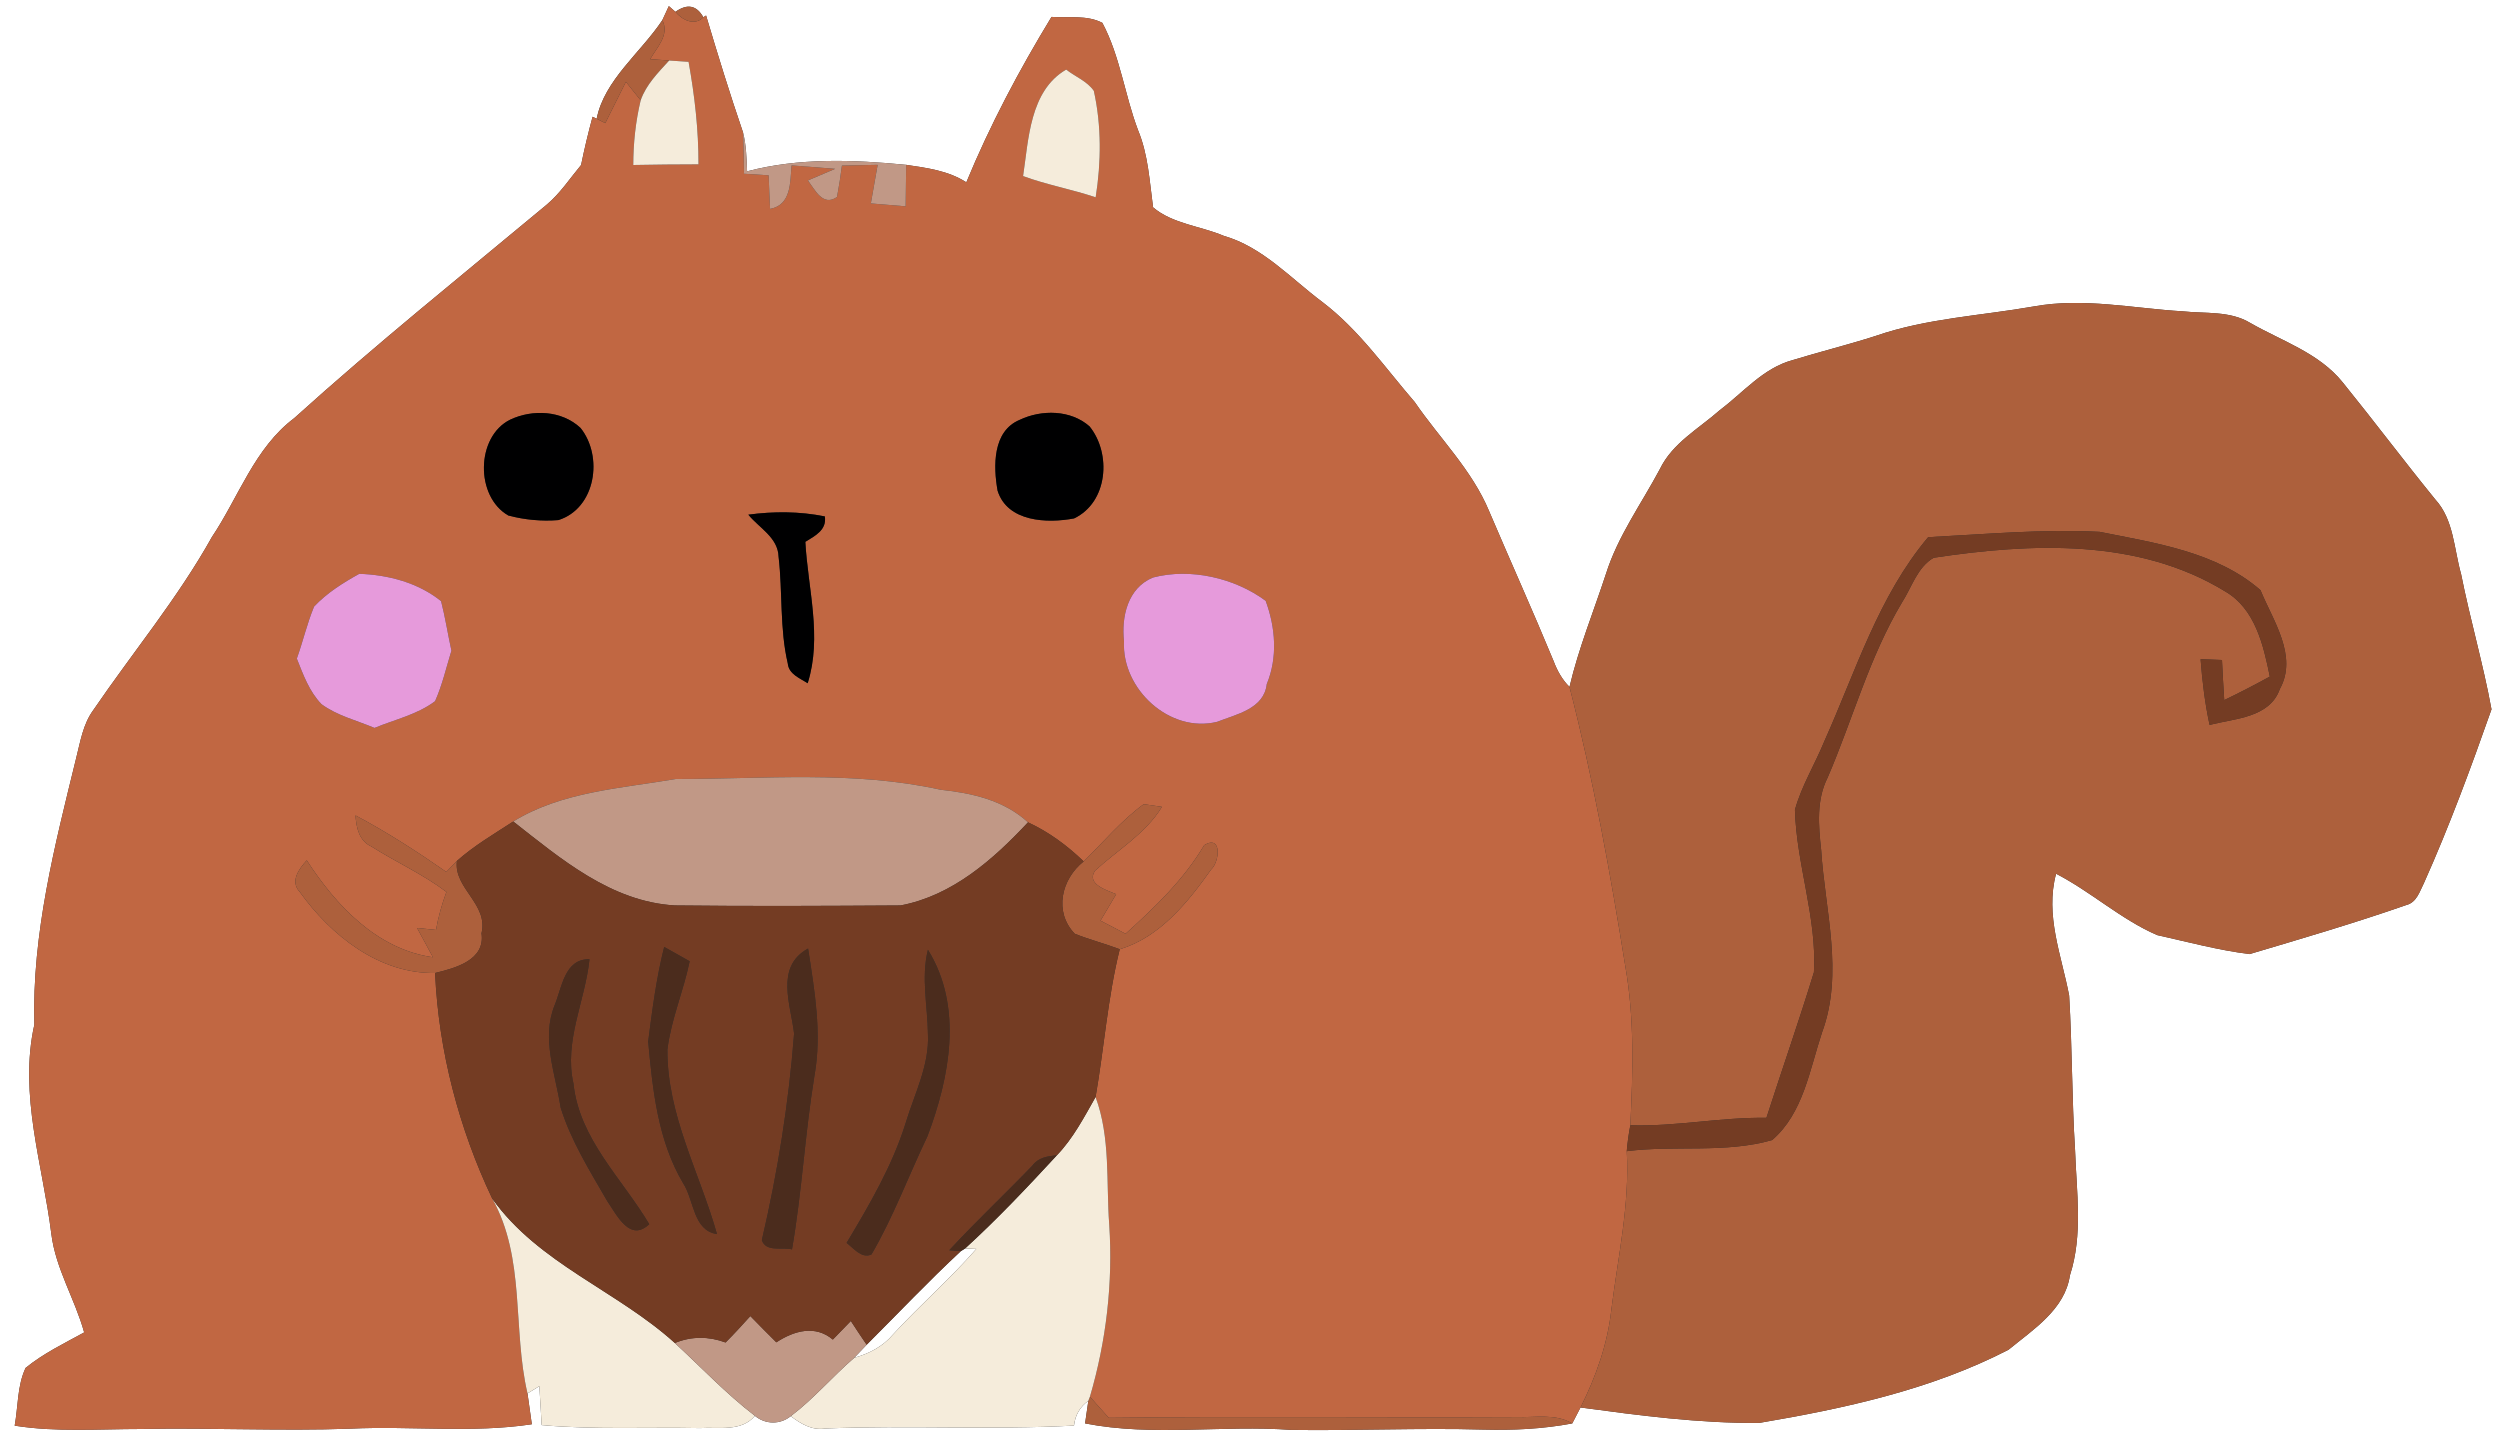 <?xml version="1.0" encoding="UTF-8" ?>
<!DOCTYPE svg PUBLIC "-//W3C//DTD SVG 1.1//EN" "http://www.w3.org/Graphics/SVG/1.1/DTD/svg11.dtd">
<svg width="300pt" height="172pt" viewBox="0 0 300 172" version="1.1" xmlns="http://www.w3.org/2000/svg">
<rect x="0" y="0" width="300" height="172" fill="#333333" stroke="none"/>
<g id="#ffffffff">
<path fill="#ffffff" opacity="1.00" d=" M 0.00 0.00 L 300.00 0.00 L 300.00 172.00 L 0.00 172.00 L 0.00 0.00 M 80.26 0.73 C 80.07 1.15 79.68 2.00 79.48 2.42 C 76.89 6.32 72.52 9.60 71.60 14.25 L 71.11 14.01 C 70.59 15.92 70.13 17.85 69.73 19.80 C 68.38 21.42 67.21 23.22 65.58 24.58 C 55.42 33.04 45.11 41.32 35.30 50.18 C 30.55 53.75 28.64 59.65 25.43 64.44 C 21.33 71.79 15.92 78.29 11.19 85.22 C 9.96 86.90 9.64 89.00 9.14 90.97 C 6.57 101.47 3.82 112.07 4.12 122.96 C 2.24 131.41 5.13 139.74 6.16 148.08 C 6.68 152.25 8.99 155.88 10.10 159.89 C 7.70 161.21 5.20 162.41 3.07 164.15 C 2.06 166.30 2.18 168.78 1.76 171.08 C 6.78 171.88 11.88 171.48 16.94 171.48 C 25.31 171.31 33.69 171.75 42.07 171.44 C 49.31 171.09 56.61 172.00 63.82 170.91 C 63.64 169.67 63.47 168.44 63.30 167.21 C 63.66 166.99 64.37 166.56 64.72 166.34 C 64.83 167.89 64.90 169.45 65.00 171.01 C 71.32 171.58 77.68 171.24 84.02 171.37 C 86.26 171.22 88.95 171.85 90.59 169.90 C 91.85 170.95 93.61 170.97 94.89 169.94 C 96.11 170.85 97.43 171.68 99.04 171.42 C 108.98 171.01 118.95 171.61 128.88 171.07 C 129.02 169.81 129.59 168.82 130.60 168.10 C 130.50 168.78 130.31 170.13 130.21 170.81 C 138.34 172.41 146.74 170.98 154.97 171.59 C 162.64 171.70 170.31 171.33 177.97 171.55 C 181.55 171.65 185.14 171.48 188.67 170.81 C 189.01 170.18 189.34 169.54 189.66 168.90 C 196.76 169.86 203.93 170.81 211.11 170.75 C 221.35 169.01 231.72 166.77 241.02 161.97 C 243.98 159.54 247.78 157.15 248.39 153.05 C 249.97 148.17 249.18 143.03 249.01 138.02 C 248.62 131.84 248.67 125.65 248.30 119.47 C 247.38 114.64 245.39 109.83 246.73 104.85 C 250.94 107.02 254.50 110.32 258.85 112.21 C 262.53 113.03 266.21 114.03 269.95 114.49 C 276.24 112.62 282.55 110.77 288.74 108.61 C 290.01 108.30 290.36 106.96 290.88 105.95 C 293.92 99.15 296.51 92.14 298.98 85.12 C 297.98 79.66 296.41 74.32 295.33 68.88 C 294.47 65.86 294.46 62.37 292.24 59.94 C 288.47 55.31 284.89 50.53 281.13 45.89 C 278.29 42.35 273.82 40.93 270.01 38.74 C 267.58 37.28 264.64 37.65 261.94 37.36 C 256.00 37.01 250.01 35.69 244.07 36.77 C 237.74 37.89 231.22 38.19 225.11 40.30 C 221.80 41.37 218.41 42.20 215.09 43.22 C 211.57 44.18 209.17 47.12 206.35 49.24 C 203.84 51.45 200.69 53.17 199.18 56.30 C 196.97 60.45 194.15 64.32 192.72 68.85 C 191.24 73.37 189.43 77.79 188.34 82.43 C 187.47 81.57 186.87 80.49 186.44 79.35 C 183.94 73.30 181.25 67.34 178.69 61.33 C 176.64 56.40 172.75 52.60 169.77 48.25 C 166.21 44.13 163.06 39.56 158.68 36.24 C 154.88 33.40 151.55 29.66 146.85 28.30 C 144.07 27.12 140.68 26.86 138.37 24.88 C 137.95 21.76 137.79 18.58 136.57 15.63 C 134.96 11.40 134.42 6.74 132.28 2.74 C 130.44 1.78 128.19 2.16 126.18 2.03 C 122.30 8.41 118.81 14.98 115.96 21.88 C 113.80 20.48 111.23 20.15 108.74 19.78 C 102.40 19.16 95.87 18.92 89.65 20.56 C 89.59 19.00 89.55 17.43 89.17 15.91 C 87.58 11.26 86.13 6.56 84.73 1.86 L 84.40 2.07 C 83.59 0.63 82.48 0.41 81.05 1.42 L 80.26 0.73 Z" />
<path fill="#ffffff" opacity="1.00" d=" M 115.30 150.14 L 115.82 149.81 L 117.16 149.87 C 114.01 153.47 110.39 156.62 107.16 160.14 C 105.95 161.58 104.29 162.44 102.50 162.94 C 102.88 162.55 103.63 161.77 104.00 161.37 C 107.76 157.62 111.41 153.75 115.30 150.14 Z" />
</g>
<g id="#c16742ff">
<path fill="#c16742" opacity="1.00" d=" M 80.26 0.73 L 81.05 1.42 C 81.85 2.39 83.35 3.17 84.40 2.07 L 84.73 1.86 C 86.13 6.56 87.58 11.26 89.17 15.91 C 89.24 17.55 89.25 19.20 89.28 20.85 C 90.02 20.89 91.50 20.99 92.24 21.04 C 92.29 22.39 92.34 23.73 92.41 25.07 C 94.97 24.58 94.81 21.89 94.99 19.85 C 96.74 19.97 98.48 20.13 100.22 20.26 C 99.13 20.72 98.04 21.18 96.95 21.65 C 97.79 22.78 98.75 24.83 100.44 23.64 C 100.68 22.39 100.87 21.13 101.03 19.87 C 102.46 19.84 103.89 19.81 105.32 19.78 C 105.06 21.33 104.76 22.87 104.50 24.41 C 105.89 24.53 107.29 24.65 108.68 24.76 C 108.70 23.10 108.72 21.44 108.74 19.78 C 111.23 20.15 113.80 20.48 115.96 21.88 C 118.81 14.98 122.30 8.41 126.18 2.03 C 128.19 2.16 130.44 1.78 132.28 2.74 C 134.42 6.74 134.96 11.40 136.57 15.63 C 137.79 18.58 137.95 21.76 138.37 24.88 C 140.68 26.86 144.07 27.12 146.85 28.30 C 151.55 29.66 154.88 33.40 158.68 36.24 C 163.06 39.56 166.21 44.13 169.77 48.25 C 172.75 52.60 176.64 56.40 178.69 61.33 C 181.25 67.34 183.94 73.30 186.44 79.35 C 186.87 80.49 187.47 81.57 188.34 82.43 C 191.20 93.49 193.24 104.75 195.05 116.03 C 196.15 122.31 195.95 128.69 195.64 135.03 C 195.44 136.05 195.30 137.09 195.21 138.14 C 195.58 144.54 194.15 150.85 193.36 157.17 C 192.91 161.28 191.51 165.22 189.66 168.90 C 189.34 169.54 189.01 170.18 188.67 170.81 C 186.64 169.60 184.23 170.12 182.00 170.05 C 165.68 170.14 149.36 169.94 133.05 170.14 C 132.29 169.29 131.54 168.45 130.79 167.61 C 132.75 160.94 133.57 153.93 133.11 146.98 C 132.73 141.86 133.28 136.55 131.47 131.64 C 132.50 125.74 132.92 119.74 134.37 113.91 C 139.19 112.46 142.53 108.29 145.33 104.35 C 146.38 103.39 146.65 100.11 144.50 101.42 C 142.06 105.56 138.60 108.86 135.07 112.05 C 134.06 111.53 133.06 111.01 132.06 110.48 C 132.68 109.42 133.31 108.36 133.94 107.30 C 132.85 106.84 130.33 106.11 131.39 104.50 C 134.11 101.98 137.46 100.07 139.43 96.82 C 138.89 96.74 137.80 96.58 137.25 96.50 C 134.56 98.46 132.41 101.05 130.04 103.37 C 128.06 101.46 125.85 99.83 123.36 98.68 C 120.48 96.03 116.65 95.17 112.88 94.77 C 102.45 92.45 91.69 93.49 81.09 93.48 C 74.51 94.61 67.41 94.99 61.59 98.58 C 59.28 100.08 56.89 101.48 54.83 103.31 C 54.51 103.64 53.88 104.30 53.56 104.63 C 50.04 102.18 46.44 99.86 42.66 97.85 C 42.75 99.31 43.09 100.91 44.57 101.58 C 47.53 103.46 50.76 104.90 53.57 107.03 C 53.03 108.51 52.59 110.03 52.32 111.59 C 51.56 111.51 50.80 111.43 50.05 111.36 C 50.68 112.53 51.33 113.69 51.95 114.87 C 45.24 113.92 40.32 108.66 36.81 103.24 C 35.90 104.25 34.76 105.74 35.97 107.03 C 39.70 112.24 45.49 116.87 52.21 116.76 C 52.63 126.12 55.06 135.38 59.07 143.84 C 63.08 150.98 61.49 159.47 63.30 167.21 C 63.47 168.44 63.64 169.67 63.82 170.91 C 56.61 172.00 49.31 171.09 42.07 171.44 C 33.69 171.75 25.31 171.31 16.94 171.48 C 11.88 171.48 6.78 171.88 1.76 171.08 C 2.18 168.78 2.06 166.30 3.07 164.15 C 5.20 162.41 7.70 161.21 10.10 159.89 C 8.99 155.88 6.68 152.25 6.16 148.08 C 5.13 139.74 2.24 131.41 4.12 122.96 C 3.82 112.07 6.57 101.47 9.14 90.97 C 9.64 89.00 9.96 86.90 11.19 85.22 C 15.92 78.29 21.33 71.79 25.43 64.44 C 28.64 59.65 30.55 53.75 35.30 50.18 C 45.11 41.32 55.42 33.04 65.58 24.58 C 67.21 23.22 68.38 21.42 69.73 19.80 C 70.13 17.85 70.59 15.92 71.11 14.01 L 71.60 14.25 C 71.86 14.38 72.38 14.64 72.63 14.78 C 73.47 13.13 74.27 11.47 75.11 9.82 C 75.70 10.56 76.30 11.30 76.88 12.04 C 76.27 14.58 76.00 17.19 75.99 19.80 C 78.60 19.75 81.21 19.72 83.82 19.72 C 83.83 15.59 83.36 11.48 82.63 7.42 C 82.05 7.38 80.88 7.30 80.30 7.26 C 79.73 7.22 78.59 7.14 78.02 7.10 C 78.82 5.68 80.38 4.20 79.48 2.42 C 79.68 2.00 80.07 1.15 80.26 0.73 M 122.77 21.13 C 125.61 22.18 128.61 22.71 131.48 23.68 C 132.15 19.45 132.19 15.10 131.26 10.90 C 130.44 9.73 129.03 9.20 127.94 8.35 C 123.56 10.89 123.43 16.79 122.77 21.13 M 61.22 50.36 C 57.11 52.39 57.01 59.58 61.00 61.86 C 62.95 62.38 65.00 62.57 67.01 62.41 C 71.50 60.99 72.41 54.76 69.66 51.35 C 67.42 49.25 63.91 49.09 61.22 50.36 M 122.37 50.38 C 119.10 51.73 119.19 55.95 119.71 58.88 C 120.89 62.64 125.66 62.82 128.89 62.21 C 132.96 60.27 133.39 54.44 130.75 51.17 C 128.50 49.17 125.00 49.13 122.37 50.38 M 89.80 61.76 C 91.11 63.37 93.36 64.49 93.43 66.81 C 93.93 71.06 93.55 75.40 94.53 79.60 C 94.65 80.91 95.98 81.37 96.92 81.99 C 98.68 76.45 96.95 70.64 96.64 65.02 C 97.78 64.31 99.23 63.61 98.98 61.97 C 95.97 61.36 92.84 61.35 89.80 61.76 M 37.69 72.79 C 36.85 74.81 36.36 76.97 35.62 79.03 C 36.38 80.95 37.11 82.98 38.58 84.50 C 40.47 85.89 42.81 86.45 44.94 87.35 C 47.38 86.34 50.08 85.75 52.21 84.14 C 53.07 82.20 53.55 80.11 54.17 78.08 C 53.74 76.10 53.43 74.10 52.93 72.14 C 50.20 69.93 46.57 68.97 43.11 68.86 C 41.16 69.94 39.22 71.16 37.69 72.79 M 138.37 69.30 C 135.33 70.54 134.55 74.00 134.88 76.96 C 134.59 82.69 140.37 88.02 146.05 86.62 C 148.36 85.71 151.68 85.07 152.01 82.09 C 153.34 78.88 153.06 75.31 151.88 72.10 C 148.15 69.34 142.84 68.13 138.37 69.30 Z" />
</g>
<g id="#ad603cff">
<path fill="#ad603c" opacity="1.00" d=" M 81.05 1.42 C 82.48 0.41 83.59 0.63 84.40 2.07 C 83.35 3.17 81.85 2.39 81.05 1.42 Z" />
<path fill="#ad603c" opacity="1.00" d=" M 79.48 2.42 C 80.38 4.20 78.82 5.68 78.02 7.10 C 78.59 7.14 79.73 7.22 80.30 7.26 C 78.98 8.71 77.54 10.14 76.88 12.04 C 76.30 11.30 75.70 10.56 75.11 9.82 C 74.27 11.47 73.47 13.13 72.63 14.78 C 72.38 14.64 71.86 14.38 71.60 14.25 C 72.52 9.60 76.89 6.32 79.48 2.42 Z" />
<path fill="#ad603c" opacity="1.00" d=" M 225.11 40.30 C 231.22 38.19 237.74 37.89 244.07 36.77 C 250.01 35.69 256.00 37.01 261.94 37.36 C 264.64 37.65 267.58 37.28 270.01 38.74 C 273.82 40.93 278.29 42.35 281.13 45.89 C 284.89 50.53 288.47 55.31 292.24 59.94 C 294.46 62.37 294.47 65.86 295.33 68.88 C 296.41 74.32 297.98 79.66 298.98 85.12 C 296.51 92.14 293.92 99.15 290.88 105.95 C 290.36 106.96 290.01 108.30 288.74 108.61 C 282.55 110.77 276.24 112.62 269.95 114.49 C 266.21 114.03 262.53 113.03 258.85 112.21 C 254.50 110.32 250.94 107.02 246.73 104.85 C 245.39 109.83 247.38 114.64 248.30 119.47 C 248.67 125.65 248.62 131.84 249.01 138.02 C 249.18 143.03 249.97 148.17 248.39 153.05 C 247.78 157.15 243.98 159.54 241.02 161.97 C 231.72 166.77 221.35 169.01 211.11 170.75 C 203.93 170.81 196.76 169.86 189.66 168.90 C 191.51 165.22 192.91 161.28 193.36 157.17 C 194.15 150.85 195.58 144.54 195.21 138.14 C 200.99 137.41 207.03 138.42 212.65 136.81 C 216.40 133.60 217.16 128.34 218.65 123.88 C 221.27 116.77 219.00 109.24 218.54 101.98 C 218.22 99.07 217.95 96.01 219.32 93.30 C 222.33 86.31 224.31 78.86 228.24 72.29 C 229.41 70.48 230.08 68.06 232.04 66.93 C 243.70 65.17 256.57 64.57 267.02 70.97 C 270.62 73.06 271.61 77.42 272.38 81.19 C 270.58 82.18 268.76 83.12 266.91 84.01 C 266.79 82.41 266.73 80.80 266.64 79.20 C 266.00 79.18 264.71 79.13 264.07 79.10 C 264.27 81.75 264.59 84.39 265.15 86.99 C 268.16 86.21 272.36 86.15 273.58 82.68 C 275.78 78.72 272.75 74.47 271.26 70.82 C 265.97 66.21 258.62 65.16 251.95 63.82 C 245.10 63.47 238.22 64.11 231.38 64.46 C 225.40 71.56 222.67 80.60 218.93 88.93 C 217.80 91.70 216.19 94.29 215.39 97.18 C 215.57 103.72 218.04 110.11 217.67 116.67 C 215.88 122.52 213.85 128.31 211.97 134.14 C 206.50 134.05 201.10 135.21 195.64 135.03 C 195.95 128.69 196.15 122.31 195.05 116.03 C 193.24 104.75 191.20 93.49 188.34 82.43 C 189.43 77.79 191.24 73.37 192.72 68.85 C 194.15 64.32 196.97 60.45 199.18 56.30 C 200.69 53.17 203.84 51.45 206.35 49.24 C 209.17 47.12 211.57 44.18 215.09 43.22 C 218.41 42.20 221.80 41.37 225.11 40.30 Z" />
<path fill="#ad603c" opacity="1.00" d=" M 137.25 96.50 C 137.80 96.58 138.89 96.74 139.43 96.82 C 137.46 100.07 134.11 101.98 131.39 104.50 C 130.33 106.11 132.85 106.84 133.94 107.30 C 133.31 108.36 132.68 109.42 132.06 110.48 C 133.06 111.01 134.06 111.53 135.07 112.05 C 138.60 108.86 142.06 105.56 144.50 101.42 C 146.65 100.11 146.38 103.39 145.33 104.35 C 142.53 108.29 139.19 112.46 134.37 113.91 C 132.59 113.23 130.73 112.76 128.97 112.05 C 126.44 109.42 127.36 105.49 130.04 103.37 C 132.41 101.05 134.56 98.46 137.25 96.50 Z" />
<path fill="#ad603c" opacity="1.00" d=" M 42.66 97.85 C 46.44 99.86 50.04 102.18 53.56 104.63 C 53.88 104.30 54.51 103.64 54.83 103.31 C 54.41 106.60 58.64 108.48 57.78 112.00 C 58.25 115.23 54.62 116.17 52.21 116.76 C 45.49 116.87 39.70 112.24 35.97 107.03 C 34.76 105.74 35.90 104.25 36.81 103.24 C 40.32 108.66 45.24 113.92 51.95 114.87 C 51.33 113.69 50.68 112.53 50.05 111.36 C 50.80 111.43 51.56 111.51 52.32 111.59 C 52.59 110.03 53.03 108.51 53.57 107.03 C 50.76 104.90 47.53 103.46 44.57 101.58 C 43.09 100.91 42.75 99.31 42.66 97.85 Z" />
<path fill="#ad603c" opacity="1.00" d=" M 130.60 168.10 L 130.79 167.61 C 131.54 168.45 132.29 169.29 133.05 170.14 C 149.36 169.94 165.68 170.14 182.00 170.05 C 184.23 170.12 186.64 169.60 188.67 170.81 C 185.14 171.48 181.55 171.65 177.97 171.55 C 170.31 171.33 162.64 171.70 154.97 171.59 C 146.74 170.98 138.34 172.41 130.21 170.81 C 130.31 170.13 130.50 168.78 130.60 168.10 Z" />
</g>
<g id="#f5ecdbff">
<path fill="#f5ecdb" opacity="1.00" d=" M 80.30 7.26 C 80.88 7.30 82.05 7.38 82.63 7.42 C 83.36 11.48 83.83 15.59 83.82 19.72 C 81.21 19.72 78.60 19.75 75.99 19.80 C 76.00 17.19 76.27 14.58 76.88 12.04 C 77.54 10.14 78.98 8.71 80.30 7.26 Z" />
<path fill="#f5ecdb" opacity="1.00" d=" M 122.77 21.13 C 123.43 16.79 123.56 10.89 127.94 8.35 C 129.03 9.20 130.44 9.73 131.26 10.90 C 132.19 15.10 132.15 19.45 131.48 23.68 C 128.61 22.71 125.61 22.18 122.77 21.13 Z" />
<path fill="#f5ecdb" opacity="1.00" d=" M 131.47 131.64 C 133.28 136.55 132.73 141.86 133.11 146.98 C 133.57 153.93 132.75 160.94 130.79 167.61 L 130.60 168.10 C 129.59 168.82 129.02 169.81 128.88 171.07 C 118.95 171.61 108.98 171.01 99.04 171.42 C 97.43 171.68 96.11 170.85 94.89 169.94 C 97.65 167.86 99.89 165.19 102.50 162.94 C 104.29 162.44 105.95 161.58 107.16 160.14 C 110.39 156.62 114.01 153.47 117.16 149.87 L 115.82 149.81 C 119.69 146.28 123.28 142.47 126.83 138.63 C 128.78 136.60 130.09 134.07 131.47 131.64 Z" />
<path fill="#f5ecdb" opacity="1.00" d=" M 59.07 143.84 C 64.65 151.65 74.05 154.88 80.98 161.16 C 84.16 164.09 87.14 167.26 90.59 169.90 C 88.95 171.85 86.26 171.22 84.02 171.37 C 77.68 171.24 71.32 171.58 65.00 171.01 C 64.90 169.45 64.83 167.89 64.72 166.34 C 64.37 166.56 63.66 166.99 63.30 167.21 C 61.49 159.47 63.08 150.98 59.07 143.84 Z" />
</g>
<g id="#c19886ff">
<path fill="#c19886" opacity="1.00" d=" M 89.17 15.91 C 89.55 17.43 89.59 19.00 89.65 20.56 C 95.87 18.92 102.40 19.16 108.74 19.78 C 108.72 21.44 108.70 23.10 108.68 24.76 C 107.29 24.65 105.89 24.53 104.50 24.41 C 104.76 22.87 105.06 21.33 105.32 19.78 C 103.89 19.81 102.46 19.84 101.03 19.87 C 100.87 21.13 100.68 22.39 100.44 23.64 C 98.75 24.83 97.79 22.78 96.95 21.65 C 98.04 21.18 99.13 20.72 100.22 20.26 C 98.48 20.13 96.74 19.97 94.99 19.85 C 94.81 21.89 94.97 24.58 92.41 25.07 C 92.34 23.73 92.29 22.39 92.24 21.04 C 91.50 20.99 90.02 20.89 89.28 20.85 C 89.25 19.20 89.24 17.55 89.17 15.91 Z" />
<path fill="#c19886" opacity="1.00" d=" M 61.59 98.58 C 67.41 94.99 74.51 94.61 81.09 93.48 C 91.69 93.49 102.45 92.45 112.88 94.77 C 116.65 95.17 120.48 96.03 123.36 98.68 C 119.18 103.15 114.29 107.47 108.08 108.65 C 99.05 108.71 90.00 108.76 80.97 108.65 C 73.33 108.20 67.33 103.08 61.59 98.58 Z" />
<path fill="#c19886" opacity="1.00" d=" M 87.07 161.10 C 88.09 160.08 89.07 159.01 90.04 157.93 C 91.08 158.98 92.10 160.05 93.16 161.08 C 95.26 159.70 97.81 158.95 99.94 160.75 C 100.66 160.01 101.38 159.26 102.10 158.52 C 102.72 159.48 103.36 160.43 104.00 161.37 C 103.63 161.77 102.88 162.55 102.50 162.94 C 99.89 165.19 97.65 167.86 94.89 169.94 C 93.61 170.97 91.85 170.95 90.59 169.90 C 87.14 167.26 84.16 164.09 80.98 161.16 C 82.96 160.34 85.06 160.35 87.07 161.10 Z" />
</g>
<g id="#000001ff">
<path fill="#000001" opacity="1.00" d=" M 61.22 50.36 C 63.91 49.09 67.42 49.25 69.66 51.35 C 72.41 54.76 71.50 60.99 67.01 62.41 C 65.00 62.57 62.95 62.38 61.00 61.86 C 57.01 59.58 57.11 52.39 61.22 50.36 Z" />
<path fill="#000001" opacity="1.00" d=" M 122.37 50.38 C 125.00 49.13 128.50 49.17 130.75 51.17 C 133.39 54.44 132.96 60.27 128.89 62.21 C 125.66 62.82 120.89 62.64 119.71 58.88 C 119.19 55.95 119.10 51.73 122.37 50.38 Z" />
<path fill="#000001" opacity="1.00" d=" M 89.80 61.76 C 92.84 61.35 95.97 61.36 98.98 61.97 C 99.23 63.61 97.78 64.31 96.64 65.02 C 96.95 70.64 98.68 76.45 96.92 81.99 C 95.98 81.37 94.65 80.91 94.53 79.60 C 93.55 75.40 93.93 71.06 93.43 66.81 C 93.36 64.49 91.11 63.37 89.80 61.76 Z" />
</g>
<g id="#743c23ff">
<path fill="#743c23" opacity="1.00" d=" M 231.38 64.46 C 238.22 64.11 245.10 63.47 251.95 63.82 C 258.62 65.16 265.97 66.21 271.26 70.82 C 272.75 74.47 275.78 78.72 273.58 82.68 C 272.36 86.15 268.16 86.21 265.15 86.99 C 264.59 84.39 264.27 81.75 264.07 79.10 C 264.71 79.13 266.00 79.18 266.64 79.20 C 266.73 80.80 266.79 82.41 266.91 84.01 C 268.76 83.12 270.58 82.18 272.38 81.19 C 271.61 77.42 270.62 73.06 267.02 70.97 C 256.57 64.57 243.70 65.17 232.04 66.93 C 230.08 68.06 229.41 70.48 228.24 72.29 C 224.31 78.86 222.33 86.31 219.32 93.30 C 217.95 96.01 218.22 99.07 218.54 101.98 C 219.00 109.24 221.27 116.77 218.65 123.88 C 217.16 128.34 216.40 133.60 212.65 136.81 C 207.03 138.42 200.99 137.41 195.21 138.14 C 195.30 137.09 195.44 136.05 195.64 135.03 C 201.10 135.21 206.50 134.05 211.97 134.14 C 213.85 128.31 215.88 122.52 217.67 116.67 C 218.04 110.11 215.57 103.72 215.39 97.18 C 216.19 94.29 217.80 91.70 218.93 88.93 C 222.67 80.60 225.40 71.56 231.38 64.46 Z" />
<path fill="#743c23" opacity="1.00" d=" M 54.83 103.31 C 56.89 101.48 59.28 100.08 61.59 98.58 C 67.33 103.08 73.33 108.20 80.97 108.65 C 90.00 108.76 99.05 108.71 108.08 108.65 C 114.29 107.47 119.18 103.15 123.36 98.68 C 125.85 99.83 128.06 101.46 130.04 103.37 C 127.36 105.49 126.44 109.42 128.97 112.05 C 130.73 112.76 132.59 113.23 134.37 113.91 C 132.92 119.74 132.50 125.74 131.47 131.64 C 130.09 134.07 128.78 136.60 126.83 138.63 C 125.73 138.74 124.59 138.90 123.90 139.86 C 120.61 143.28 117.14 146.54 113.91 150.03 L 115.30 150.14 C 111.41 153.75 107.76 157.62 104.00 161.37 C 103.36 160.43 102.72 159.48 102.10 158.52 C 101.38 159.26 100.66 160.01 99.94 160.75 C 97.81 158.95 95.26 159.70 93.16 161.08 C 92.10 160.05 91.08 158.98 90.04 157.93 C 89.07 159.01 88.09 160.08 87.07 161.10 C 85.06 160.35 82.96 160.34 80.98 161.16 C 74.05 154.88 64.65 151.65 59.07 143.84 C 55.06 135.38 52.63 126.12 52.21 116.76 C 54.62 116.17 58.25 115.23 57.78 112.00 C 58.64 108.48 54.41 106.60 54.83 103.31 M 77.78 124.98 C 78.32 130.80 78.93 136.84 81.97 141.98 C 83.30 144.00 83.15 147.66 86.04 148.09 C 83.97 140.75 80.03 133.77 80.09 125.94 C 80.54 122.31 82.03 118.92 82.76 115.35 C 81.74 114.77 80.72 114.20 79.70 113.63 C 78.76 117.36 78.27 121.18 77.78 124.98 M 95.29 124.03 C 94.65 132.37 93.32 140.67 91.42 148.82 C 91.93 150.31 93.88 149.61 95.04 149.93 C 96.24 143.02 96.60 135.99 97.74 129.07 C 98.65 123.99 97.75 118.85 96.97 113.82 C 92.98 116.03 94.89 120.54 95.29 124.03 M 111.35 113.97 C 110.52 117.30 111.31 120.70 111.35 124.07 C 111.54 127.82 109.74 131.24 108.68 134.75 C 107.08 139.89 104.34 144.56 101.59 149.15 C 102.42 149.77 103.40 151.08 104.58 150.53 C 107.22 146.00 109.04 141.06 111.30 136.34 C 113.98 129.24 115.60 120.80 111.35 113.97 M 66.54 120.66 C 64.94 124.65 66.66 128.87 67.27 132.89 C 68.51 136.90 70.79 140.52 72.88 144.15 C 74.04 145.84 75.60 149.11 77.91 146.90 C 74.65 141.42 69.51 136.67 68.82 130.04 C 67.65 124.96 70.23 120.10 70.74 115.11 C 67.73 115.04 67.44 118.52 66.54 120.66 Z" />
</g>
<g id="#e69adbff">
<path fill="#e69adb" opacity="1.00" d=" M 37.69 72.79 C 39.22 71.16 41.16 69.94 43.11 68.86 C 46.57 68.97 50.20 69.93 52.93 72.14 C 53.43 74.10 53.74 76.10 54.17 78.08 C 53.55 80.11 53.07 82.20 52.21 84.14 C 50.08 85.75 47.38 86.34 44.94 87.35 C 42.81 86.45 40.47 85.89 38.58 84.50 C 37.11 82.98 36.38 80.95 35.62 79.03 C 36.36 76.97 36.85 74.81 37.69 72.79 Z" />
<path fill="#e69adb" opacity="1.00" d=" M 138.37 69.30 C 142.84 68.13 148.15 69.34 151.88 72.10 C 153.06 75.31 153.34 78.88 152.01 82.09 C 151.68 85.07 148.36 85.71 146.05 86.62 C 140.37 88.02 134.59 82.69 134.88 76.96 C 134.55 74.00 135.33 70.54 138.37 69.30 Z" />
</g>
<g id="#4b2c1dff">
<path fill="#4b2c1d" opacity="1.00" d=" M 77.78 124.98 C 78.27 121.18 78.76 117.36 79.70 113.63 C 80.72 114.20 81.74 114.77 82.76 115.35 C 82.03 118.92 80.54 122.31 80.09 125.94 C 80.03 133.77 83.97 140.75 86.04 148.09 C 83.15 147.66 83.30 144.00 81.97 141.98 C 78.93 136.84 78.32 130.80 77.78 124.98 Z" />
<path fill="#4b2c1d" opacity="1.00" d=" M 95.29 124.03 C 94.89 120.54 92.98 116.03 96.97 113.82 C 97.75 118.85 98.65 123.99 97.74 129.07 C 96.60 135.99 96.24 143.02 95.04 149.93 C 93.88 149.61 91.93 150.31 91.42 148.82 C 93.32 140.67 94.65 132.37 95.29 124.03 Z" />
<path fill="#4b2c1d" opacity="1.00" d=" M 111.35 113.97 C 115.60 120.80 113.98 129.24 111.30 136.34 C 109.04 141.06 107.22 146.00 104.58 150.53 C 103.40 151.08 102.42 149.77 101.59 149.15 C 104.34 144.56 107.08 139.89 108.68 134.75 C 109.74 131.24 111.54 127.82 111.35 124.07 C 111.31 120.70 110.52 117.30 111.35 113.97 Z" />
<path fill="#4b2c1d" opacity="1.00" d=" M 66.54 120.66 C 67.44 118.52 67.73 115.04 70.74 115.11 C 70.23 120.10 67.65 124.96 68.82 130.04 C 69.51 136.67 74.65 141.42 77.91 146.90 C 75.60 149.11 74.04 145.84 72.88 144.15 C 70.79 140.52 68.51 136.90 67.27 132.89 C 66.66 128.87 64.94 124.65 66.54 120.66 Z" />
<path fill="#4b2c1d" opacity="1.00" d=" M 123.90 139.86 C 124.59 138.90 125.73 138.74 126.83 138.63 C 123.28 142.47 119.69 146.28 115.82 149.81 L 115.30 150.14 L 113.91 150.03 C 117.14 146.54 120.61 143.28 123.90 139.86 Z" />
</g>
</svg>
